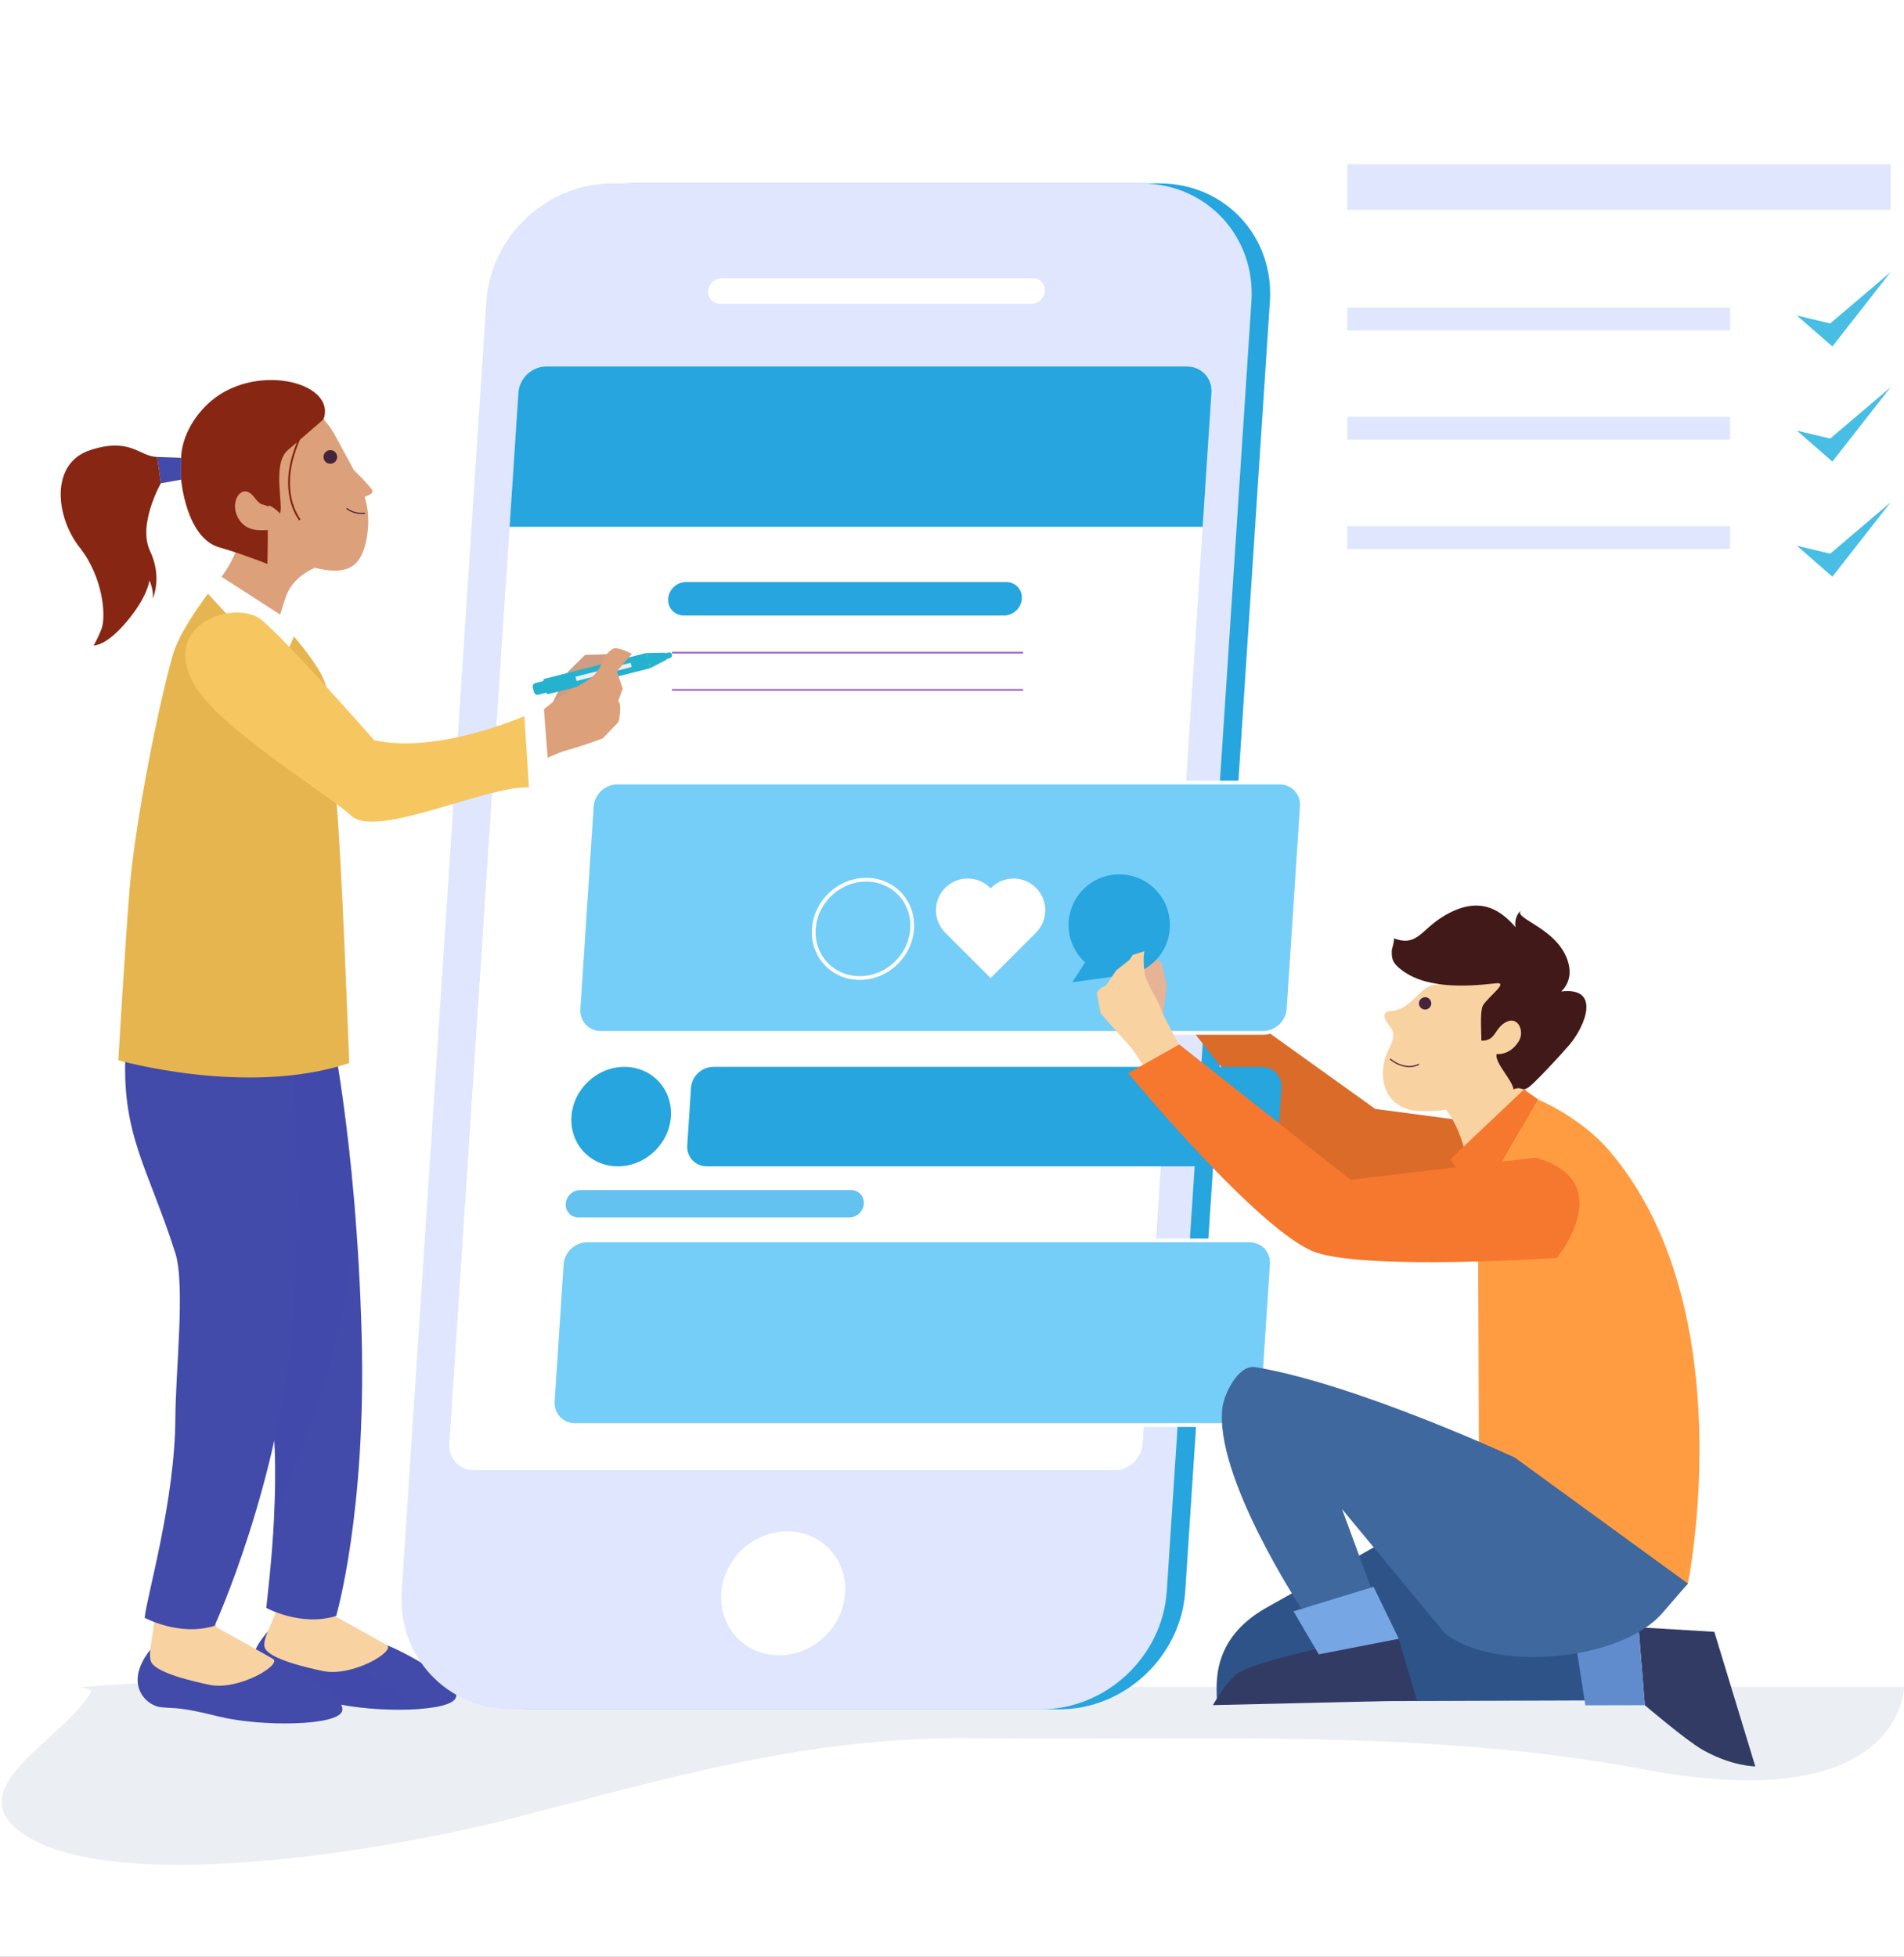 <svg width="1016" height="1044" viewBox="0 0 1016 1044" fill="none" xmlns="http://www.w3.org/2000/svg">
<rect x="0" y="0" width="1016" height="1044" fill="#333333" stroke="none"/>
<g clip-path="url(#clip0_639_5777)">
<rect width="1016" height="1044" fill="white"/>
<path d="M38.289 900.634C115.119 892.74 199.065 899.966 276.71 899.964C357.642 899.959 438.571 899.954 519.503 899.947C681.364 899.936 843.226 899.924 1005.09 899.924C1008.73 899.924 1012.36 899.924 1016 899.924C1016 899.924 1016 970.023 877.692 944.032C759.039 921.735 640.622 928.818 519.632 927.326C429.968 926.221 355.685 949.024 271.882 970.458C203.846 987.858 59.103 1011.52 11.546 977.83C-22.835 953.473 35.515 927.185 48.864 902.064C45.691 900.015 42.425 900.209 38.289 900.634Z" fill="#EBEFF3"/>
<path d="M206.38 877.667C214.869 880.862 245.105 896.811 243.407 905.229C241.709 913.647 199.588 913.896 177.516 908.423C155.443 902.95 155.061 904.373 146.572 903.445C138.082 902.515 124.881 889.46 144.125 869.155C144.125 869.155 159.972 877.568 178.649 878.368C197.323 879.166 206.38 877.667 206.38 877.667Z" fill="#424AAA"/>
<path opacity="0.36" d="M159.449 878.972C154.772 877.769 151.726 875.102 150.049 871.826C146.327 870.32 144.125 869.155 144.125 869.155C124.881 889.46 138.082 902.515 146.572 903.445C155.061 904.375 155.443 902.953 177.516 908.423C190.21 911.572 209.523 912.821 223.976 911.717C204.124 897.406 183.227 885.083 159.449 878.972Z" fill="#424AAA"/>
<path d="M180.339 844.026C178.642 844.519 176.384 860.912 176.384 860.912C176.384 860.912 201.285 874.618 206.379 877.667C211.473 880.716 188.121 894.782 172.421 891.495C164.499 889.834 143.557 885.166 141.293 879.032C139.028 872.897 151.473 859.203 148.644 845.31L180.339 844.026Z" fill="#F8D2A1"/>
<path d="M86.182 546.188C83.355 592.341 97.961 609.63 112.638 655.753C118.028 672.692 137.72 715.569 142.853 739.497C151.696 780.728 143.292 846.004 142.085 857.803C142.085 857.803 160.623 867.951 179.383 862.099C179.383 862.099 195.547 807.309 192.98 712.125C190.128 606.391 175.02 540.016 175.02 540.016L86.182 546.188Z" fill="#424AAA"/>
<path opacity="0.36" d="M142.853 739.5C147.218 759.859 147.377 786.074 146.276 808.824C168.677 758.073 185.557 705.609 189.755 650.273C184.379 581.178 175.02 540.019 175.02 540.019L86.182 546.189C83.355 592.341 97.961 609.63 112.638 655.753C118.03 672.693 137.722 715.57 142.853 739.5Z" fill="#424AAA"/>
<path d="M145.622 884.993C154.111 888.185 184.347 904.137 182.649 912.555C180.951 920.972 138.83 921.222 116.758 915.749C94.685 910.276 94.303 911.699 85.814 910.771C77.325 909.841 64.123 896.786 83.367 876.48C83.367 876.48 99.214 884.894 117.891 885.694C136.568 886.492 145.622 884.993 145.622 884.993Z" fill="#424AAA"/>
<path d="M113.372 851.35C111.674 851.842 115.637 868.238 115.637 868.238C115.637 868.238 140.539 881.944 145.632 884.993C150.726 888.042 127.374 902.108 111.674 898.821C103.752 897.162 82.81 892.492 80.546 886.358C78.281 880.223 84.508 866.529 81.677 852.636L113.372 851.35Z" fill="#F8D2A1"/>
<path d="M67.112 558.976C64.285 605.128 78.89 622.417 93.567 668.542C98.957 685.482 93.669 731.901 93.579 756.375C93.415 800.404 78.4 851.26 77.192 863.059C77.192 863.059 95.73 873.207 114.49 867.355C114.49 867.355 149.012 792.097 156.47 704.108C161.802 641.198 155.947 552.809 155.947 552.809L67.112 558.976Z" fill="#424AAA"/>
<path d="M565.334 911.909H283.071C248.282 911.909 221.933 883.707 224.216 848.919L269.386 160.838C271.669 126.049 301.722 97.847 336.51 97.847H618.776C653.564 97.847 679.913 126.049 677.63 160.838L632.46 848.919C630.175 883.707 600.124 911.909 565.334 911.909Z" fill="#26A5DE"/>
<path d="M555.485 911.909H273.219C238.431 911.909 212.081 883.707 214.364 848.919L259.534 160.838C261.817 126.049 291.87 97.847 326.659 97.847H608.926C643.715 97.847 670.064 126.049 667.781 160.838L622.611 848.919C620.326 883.707 590.273 911.909 555.485 911.909Z" fill="#DFE6FE"/>
<path d="M440.161 872.992C453.721 859.87 454.751 838.939 442.463 826.24C430.174 813.542 409.22 813.885 395.661 827.007C382.102 840.129 381.071 861.06 393.359 873.758C405.648 886.457 426.602 886.113 440.161 872.992Z" fill="white"/>
<path d="M550.334 162.061H384.168C380.412 162.061 377.566 159.015 377.812 155.26C378.059 151.504 381.305 148.459 385.061 148.459H551.227C554.984 148.459 557.829 151.504 557.584 155.26C557.337 159.017 554.091 162.061 550.334 162.061Z" fill="white"/>
<path d="M594.723 784.311H252.891C245.16 784.311 239.303 778.045 239.812 770.314L276.627 209.524C277.133 201.793 283.814 195.524 291.544 195.524H633.377C641.108 195.524 646.965 201.791 646.456 209.524L609.641 770.314C609.135 778.045 602.454 784.311 594.723 784.311Z" fill="white"/>
<path d="M641.759 281.043L646.455 209.521C646.961 201.791 641.107 195.522 633.376 195.522H291.543C283.813 195.522 277.134 201.788 276.625 209.521L271.93 281.043H641.759Z" fill="#26A5DE"/>
<path d="M269.9 311.97L239.812 770.312C239.305 778.042 245.16 784.309 252.891 784.309H594.723C602.454 784.309 609.132 778.042 609.641 770.312L639.729 311.97H269.9Z" fill="white"/>
<path d="M535.767 328.364H364.88C359.953 328.364 356.219 324.369 356.543 319.442C356.867 314.515 361.123 310.52 366.053 310.52H536.938C541.865 310.52 545.598 314.515 545.274 319.442C544.951 324.369 540.694 328.364 535.767 328.364Z" fill="#26A5DE"/>
<path d="M651.144 537.491L630.186 499.922L596.71 479.677L581.875 474.021L586.013 481.442L596.131 490.339L609.032 507.618C609.032 507.618 616.367 524.051 622.021 527.283C627.676 530.514 641.93 549.927 641.93 549.927L651.144 537.491Z" fill="#DDBB8F"/>
<path d="M830.251 604.351L733.841 591.601L646.356 528.916L628.195 539.048C628.195 539.048 681.843 611.795 708.972 626.572C735.498 641.02 831.907 659.028 831.907 659.028C831.907 659.028 872.372 624.761 830.251 604.351Z" fill="#DB6B29"/>
<path d="M674.013 551.018H320.608C313.569 551.018 308.239 545.312 308.7 538.275L315.792 430.223C316.254 423.184 322.334 417.48 329.373 417.48H682.778C689.817 417.48 695.147 423.184 694.684 430.223L687.592 538.275C687.132 545.312 681.053 551.018 674.013 551.018Z" fill="#75CEF7" stroke="white" stroke-width="2" stroke-miterlimit="10"/>
<path d="M660.277 760.273H306.872C299.832 760.273 294.503 754.566 294.965 747.529L299.758 674.501C300.221 667.462 306.3 661.758 313.339 661.758H666.745C673.784 661.758 679.113 667.462 678.651 674.501L673.856 747.529C673.398 754.568 667.316 760.273 660.277 760.273Z" fill="#75CEF7" stroke="white" stroke-width="2" stroke-miterlimit="10"/>
<path d="M453.144 649.533H308.727C304.676 649.533 301.611 646.25 301.875 642.2C302.141 638.15 305.639 634.869 309.689 634.869H454.107C458.157 634.869 461.222 638.152 460.958 642.2C460.692 646.25 457.192 649.533 453.144 649.533Z" fill="#64C2F1"/>
<path d="M669.873 622.221H377.168C370.992 622.221 366.315 617.215 366.72 611.039L368.735 580.343C369.139 574.166 374.476 569.161 380.65 569.161H673.355C679.531 569.161 684.208 574.166 683.803 580.343L681.789 611.039C681.384 617.213 676.05 622.221 669.873 622.221Z" fill="#26A5DE"/>
<path d="M329.723 622.221C315.069 622.221 303.973 610.342 304.933 595.691C305.895 581.039 318.553 569.161 333.205 569.161C347.857 569.161 358.955 581.039 357.993 595.691C357.033 610.342 344.375 622.221 329.723 622.221Z" fill="#26A5DE"/>
<path d="M478.147 513.791C488.907 503.378 489.725 486.768 479.974 476.691C470.223 466.615 453.595 466.888 442.835 477.301C432.075 487.714 431.256 504.324 441.008 514.4C450.759 524.476 467.386 524.204 478.147 513.791Z" fill="#75CEF7" stroke="white" stroke-width="2" stroke-miterlimit="10"/>
<path d="M172.621 300.876C163.047 304.637 155.258 309.558 152.17 319.414C149.082 329.268 143.185 347.193 143.185 347.193L116.711 309.676C116.711 309.676 127.796 296.453 128.869 282.341C128.869 282.341 151.936 277.198 164.583 280.987C177.231 284.776 172.621 300.876 172.621 300.876Z" fill="#DCA07B"/>
<path d="M293.008 378.785L302.714 358.755L312.244 349.37L324.495 349.037L322.658 358.713L293.008 378.785Z" fill="#CF9C84"/>
<path d="M344.893 348.369L346.947 356.463C346.95 356.477 346.943 356.491 346.929 356.495L292.726 370.254C292.187 370.391 291.637 370.064 291.5 369.525L289.929 363.338C289.793 362.796 290.119 362.248 290.658 362.112L344.861 348.353C344.875 348.346 344.889 348.353 344.893 348.369Z" fill="#25B2CE"/>
<path d="M339.037 350.881L340.603 357.052C340.606 357.064 340.599 357.078 340.587 357.08L287.277 370.612C286.243 370.876 285.191 370.249 284.929 369.215L284.302 366.747C284.039 365.713 284.666 364.661 285.7 364.399L339.01 350.867C339.021 350.86 339.033 350.867 339.037 350.881Z" fill="#25B2CE"/>
<path d="M358.564 349.211C358.777 350.051 358.268 350.907 357.428 351.119L338.465 355.933C337.625 356.146 336.769 355.637 336.556 354.797C336.343 353.958 336.852 353.104 337.692 352.889L356.656 348.075C357.498 347.86 358.351 348.369 358.564 349.211Z" fill="#25B2CE"/>
<path d="M344.906 348.385L346.951 356.447L355.737 351.904L354.795 348.186L344.906 348.385Z" fill="#25B2CE"/>
<path d="M307.074 361.041L307.648 363.303L337.064 355.835L336.489 353.573L307.074 361.041Z" fill="#EBEFF3"/>
<path d="M286.935 380.957C286.935 380.957 293.338 375.965 297.779 372.393C302.22 368.822 313.849 363.934 317.522 359.652C322.91 353.374 320.289 350.969 326.75 346.289C329.248 344.48 337.191 348.836 337.191 348.836L329.135 358.163L332.301 367.346L329.9 373.941C332.2 376.067 330.044 385.165 330.044 385.165L321.67 393.913C321.67 393.913 307.539 399.046 302.854 400.117C298.168 401.188 282.359 408.75 282.359 408.75L286.935 380.957Z" fill="#DCA07B"/>
<path d="M552.815 473.647C546.211 467.043 535.501 467.043 528.894 473.647L528.603 473.938L528.311 473.647C521.707 467.043 510.997 467.043 504.391 473.647C497.786 480.253 497.786 490.961 504.391 497.568L528.52 521.696L528.603 521.616L528.684 521.696L552.813 497.568C559.419 490.963 559.419 480.253 552.815 473.647Z" fill="white"/>
<path d="M277.74 384.126L290.192 377.765L292.883 412.527L259.984 415.398L277.74 384.126Z" fill="white"/>
<path d="M142.096 220.106C149.926 213.872 168.031 211.622 179.232 233.086C189.223 252.227 200.432 266.764 195.158 289.565C191.096 307.124 179.75 307.98 152.494 298.077C125.237 288.175 117 263.53 117 263.53C117 263.53 131.962 228.175 142.096 220.106Z" fill="#DCA07B"/>
<path d="M179.779 242.787C180.324 244.723 179.198 246.738 177.26 247.284C175.321 247.83 173.309 246.704 172.763 244.765C172.217 242.829 173.343 240.814 175.282 240.268C177.218 239.725 179.233 240.851 179.779 242.787Z" fill="#43253D"/>
<path d="M184.898 271.212C187.702 273.382 191.287 274.191 194.783 273.78" stroke="#43253D" stroke-width="0.614" stroke-miterlimit="10"/>
<path d="M182.836 244.21C187.851 250.569 192.866 254.089 197.881 260.446C198.357 261.05 198.862 261.769 198.686 262.519C198.506 263.284 197.705 263.703 196.988 264.025C194.326 265.218 191.665 266.414 189.003 267.608" fill="#DCA07B"/>
<path d="M92.48 348.581C85.527 371.757 72.032 437.915 69.055 475.351C66.693 505.046 63.133 565.633 63.133 565.633C63.133 565.633 131.916 585.293 186.357 567.146C186.357 567.146 182.434 458.976 179.41 425.708C176.387 392.437 178.679 372.78 171.117 359.169C163.556 345.558 145.409 326.655 145.409 326.655L116.676 309.264C116.676 309.264 97.016 333.46 92.48 348.581Z" fill="#E6B54F"/>
<path d="M116.682 306.745L159.173 334.089L148.967 357.908L109.953 315.676L116.682 306.745Z" fill="white"/>
<path d="M103.434 364.838C116.636 388.477 173.753 422.682 187.364 435.157C200.975 447.632 258.659 419.391 282.251 420.031L279.799 382.051C279.799 382.051 233.343 402.52 199.645 394.875C199.645 394.875 153.339 342.153 139.728 330.811C126.12 319.472 85.32 332.403 103.434 364.838Z" fill="#F6C761"/>
<path d="M172.625 223.706C172.625 223.706 163.305 231.839 153.606 240.132C145.082 247.423 151.395 269.398 149.41 273.881C149.41 273.881 142.406 266.916 142.699 271.21C143.192 278.392 142.699 300.876 142.699 300.876C142.699 300.876 129.667 295.642 117.007 292.007C99.216 286.905 96.674 255.908 96.674 255.908V244.21C96.674 244.21 96.2 229.651 110.564 215.797C134.647 192.57 179.914 203.535 172.625 223.706Z" fill="#872612"/>
<path d="M83.844 243.777L85.833 257.823L96.67 255.91V244.21L83.844 243.777Z" fill="#424AAA"/>
<path d="M83.847 243.777C74.391 243.639 69.781 233.079 48.145 240.132C26.51 247.185 29.704 275.834 42.471 292.008C55.238 308.182 56.656 329.107 54.173 335.489C51.691 341.873 49.917 344.355 49.917 344.355C49.917 344.355 56.302 345.065 67.65 331.589C78.999 318.112 79.709 309.676 79.709 309.676C79.709 309.676 82.191 314.686 81.483 319.414C81.483 319.414 86.803 308.08 80.065 293.946C73.327 279.812 85.837 257.823 85.837 257.823L83.847 243.777Z" fill="#872612"/>
<path d="M138.537 268.429C137.159 267.384 136.224 265.873 135.084 264.571C133.946 263.269 132.419 262.098 130.689 262.14C128.369 262.195 126.655 264.402 125.94 266.611C123.992 272.63 127.571 279.875 133.532 281.989C136.516 283.046 139.77 282.915 142.932 282.771C143.777 282.732 144.723 282.646 145.271 282.003C145.921 281.242 145.699 280.099 145.442 279.132C144.869 276.977 144.538 272.174 143.129 270.514C141.933 269.098 140.134 269.604 138.537 268.429Z" fill="#DCA07B"/>
<path d="M167.148 218.941C162.329 228.106 157.46 237.418 155.304 247.546C153.151 257.673 154.025 268.901 159.988 277.367" stroke="#872612" stroke-miterlimit="10"/>
<path d="M784.552 796.645C784.552 796.645 705.785 840.744 675.79 857.681C645.795 874.618 649.251 898.902 649.376 907.85L862.99 907.119L854.677 873.318C854.677 873.318 776.946 888.669 755.235 893.781C755.235 893.781 822.248 886.134 854.677 873.318C887.105 860.503 900.686 844.813 900.686 844.813L784.552 796.645Z" fill="#2E5388"/>
<path d="M874.344 868.13L914.792 870.573L936.643 942.349C936.643 942.349 923.946 942.349 908.341 933.402C899.664 928.426 877.693 909.71 877.693 909.71L874.344 868.13Z" fill="#313B64"/>
<path d="M874.354 868.13L877.704 909.71L845.946 909.782L839.469 867.795L874.354 868.13Z" fill="#608CCE"/>
<path d="M812.948 577.322C812.948 577.322 817.588 592.272 826.734 607.153L783.748 626.008C783.748 626.008 781.865 597.782 764.336 584.856L812.948 577.322Z" fill="#F8D2A1"/>
<path d="M768.04 525.404C760.911 524.12 755.843 532.642 750.772 536.117C748.521 537.66 746.8 538.622 743.983 539.175C742.378 539.489 739.562 539.142 738.848 541.197C737.858 544.046 743.097 548.226 743.46 551.162C744.048 555.911 739.926 560.773 738.857 565.3C735.406 579.931 741.878 592.054 757.619 592.73C780.934 593.729 813.337 583.859 823.77 561.139C827.498 553.015 826.976 542.073 824.519 533.709C821.632 523.878 808.764 516.707 799.294 514.516C793.612 513.202 786.691 514.4 781.137 515.872C776.109 517.204 768.487 518.606 764.429 521.967L768.04 525.404Z" fill="#F8D2A1"/>
<path d="M757.528 533.825C756.716 535.446 757.373 537.419 758.994 538.229C760.616 539.041 762.589 538.384 763.401 536.762C764.213 535.141 763.556 533.168 761.934 532.356C760.313 531.546 758.34 532.203 757.528 533.825Z" fill="#43253D"/>
<path d="M833.048 528.934C833.118 528.925 839.104 524.026 837.196 514.995C832.935 494.84 805.292 489.823 812.169 485.393C809.306 487.239 808.181 491.039 808.674 494.41C808.688 494.5 808.725 494.586 808.739 494.676C801.97 487.015 790.229 475.879 768.968 489.633C758.091 496.67 755.723 505.189 743.645 500.547C744.511 500.88 742.679 506.399 742.66 507.088C742.57 510.898 742.945 513.077 745.901 515.798C758.917 527.761 781.841 526.448 798.198 524.585C805.554 523.748 794.119 531.655 791.323 536.431C789.502 539.543 790.645 552.753 790.435 555.191C798.482 555.453 797.224 548.298 804.008 545.085C810.277 542.117 813.615 550.41 810.434 555.511C805.505 563.412 798.577 562.314 798.577 562.314C797.504 566.975 807.14 576.325 807.605 581.136C812.452 579.311 811.566 582.45 815.325 580.313C818.151 578.705 833.372 562.226 837.413 557.456C846.051 547.273 854.42 526.401 833.048 528.934Z" fill="#411919"/>
<path d="M757.158 567.777C752.059 570.421 745.953 568.471 741.766 564.953" stroke="#43253D" stroke-width="0.614" stroke-miterlimit="10"/>
<path d="M813.186 581.231L773.961 618.395L788.645 641.555L820.914 586.653L813.186 581.231Z" fill="#F6772E"/>
<path d="M820.91 586.653C820.91 586.653 843.311 595.915 858.65 613.808C930.676 697.837 900.683 844.813 900.683 844.813C900.683 844.813 836.515 857.859 789.217 784.637L788.641 641.555L820.91 586.653Z" fill="#FF9C42"/>
<path d="M900.686 844.813L887.105 860.504C864.903 886.157 797.531 892.446 770.964 871.348L716.095 805.052L734.406 854.672L694.312 857.936C694.312 857.936 647.502 787.062 652.343 750.569C653.216 743.999 660.618 727.807 669.887 729.355C723.967 738.378 808.306 777.599 808.306 777.599L900.686 844.813Z" fill="#3E689E"/>
<path d="M746.405 874.288L755.995 907.121L647.203 909.677C647.203 909.677 654.89 896.27 660.941 892.354C669.338 886.92 707.844 878.433 707.844 878.433L746.405 874.288Z" fill="#313B64"/>
<path d="M746.415 874.288L703.711 882.578L690.234 859.629L732.945 846.546L746.415 874.288Z" fill="#77A6E4"/>
<path d="M620.117 545.703L622.555 525.606L619.883 513.737L610.679 507.452L607.32 515.756L620.117 545.703Z" fill="#E6B397"/>
<path d="M597.247 466.464C582.31 466.464 570.203 478.571 570.203 493.508C570.203 501.414 573.617 508.504 579.026 513.45L572.209 524.028L597.249 520.554C612.185 520.554 624.293 508.446 624.293 493.51C624.29 478.574 612.183 466.464 597.247 466.464Z" fill="#26A5DE"/>
<path d="M629.234 557.206C629.234 557.206 621.24 543.38 619.602 538.462C617.964 533.545 611.476 524.084 610.775 519.001C609.743 511.548 610.669 507.452 610.669 507.452L604.453 509.441L602.626 512.147L595.684 517.614L589.991 525.973C587.185 526.468 585.219 529.779 585.219 529.779L587.317 540.593C587.317 540.593 599.017 554.046 602.075 557.171C605.133 560.297 613.5 573.861 613.5 573.861L629.234 557.206Z" fill="#F8D2A1"/>
<path d="M819.32 617.613L720.71 629.399L629.256 557.208L602.016 572.557C602.016 572.557 673.165 658.57 702.503 668.256C731.187 677.724 830.735 671.11 830.735 671.11C830.735 671.11 864.411 630.155 819.32 617.613Z" fill="#F6772E"/>
<path d="M358.547 348.186H545.944" stroke="#A06ECE" stroke-miterlimit="10"/>
<path d="M358.547 368.047H545.944" stroke="#A06ECE" stroke-miterlimit="10"/>
<path d="M1008.85 87.615H718.969V111.901H1008.85V87.615Z" fill="#DFE6FE"/>
<path d="M923.143 164.115H718.969V176.257H923.143V164.115Z" fill="#DFE6FE"/>
<path d="M923.143 222.41H718.969V234.552H923.143V222.41Z" fill="#DFE6FE"/>
<path d="M923.143 280.702H718.969V292.844H923.143V280.702Z" fill="#DFE6FE"/>
<path d="M958.82 168.329L977.786 184.836L1008.85 145.158L976.618 172.56L958.82 168.329Z" fill="#49BEE4"/>
<path d="M958.82 229.738L977.786 246.245L1008.85 206.569L976.618 233.971L958.82 229.738Z" fill="#49BEE4"/>
<path d="M958.82 291.149L977.786 307.656L1008.85 267.977L976.618 295.379L958.82 291.149Z" fill="#49BEE4"/>
</g>
<defs>
<clipPath id="clip0_639_5777">
<rect width="1016" height="1044" fill="white"/>
</clipPath>
</defs>
</svg>
